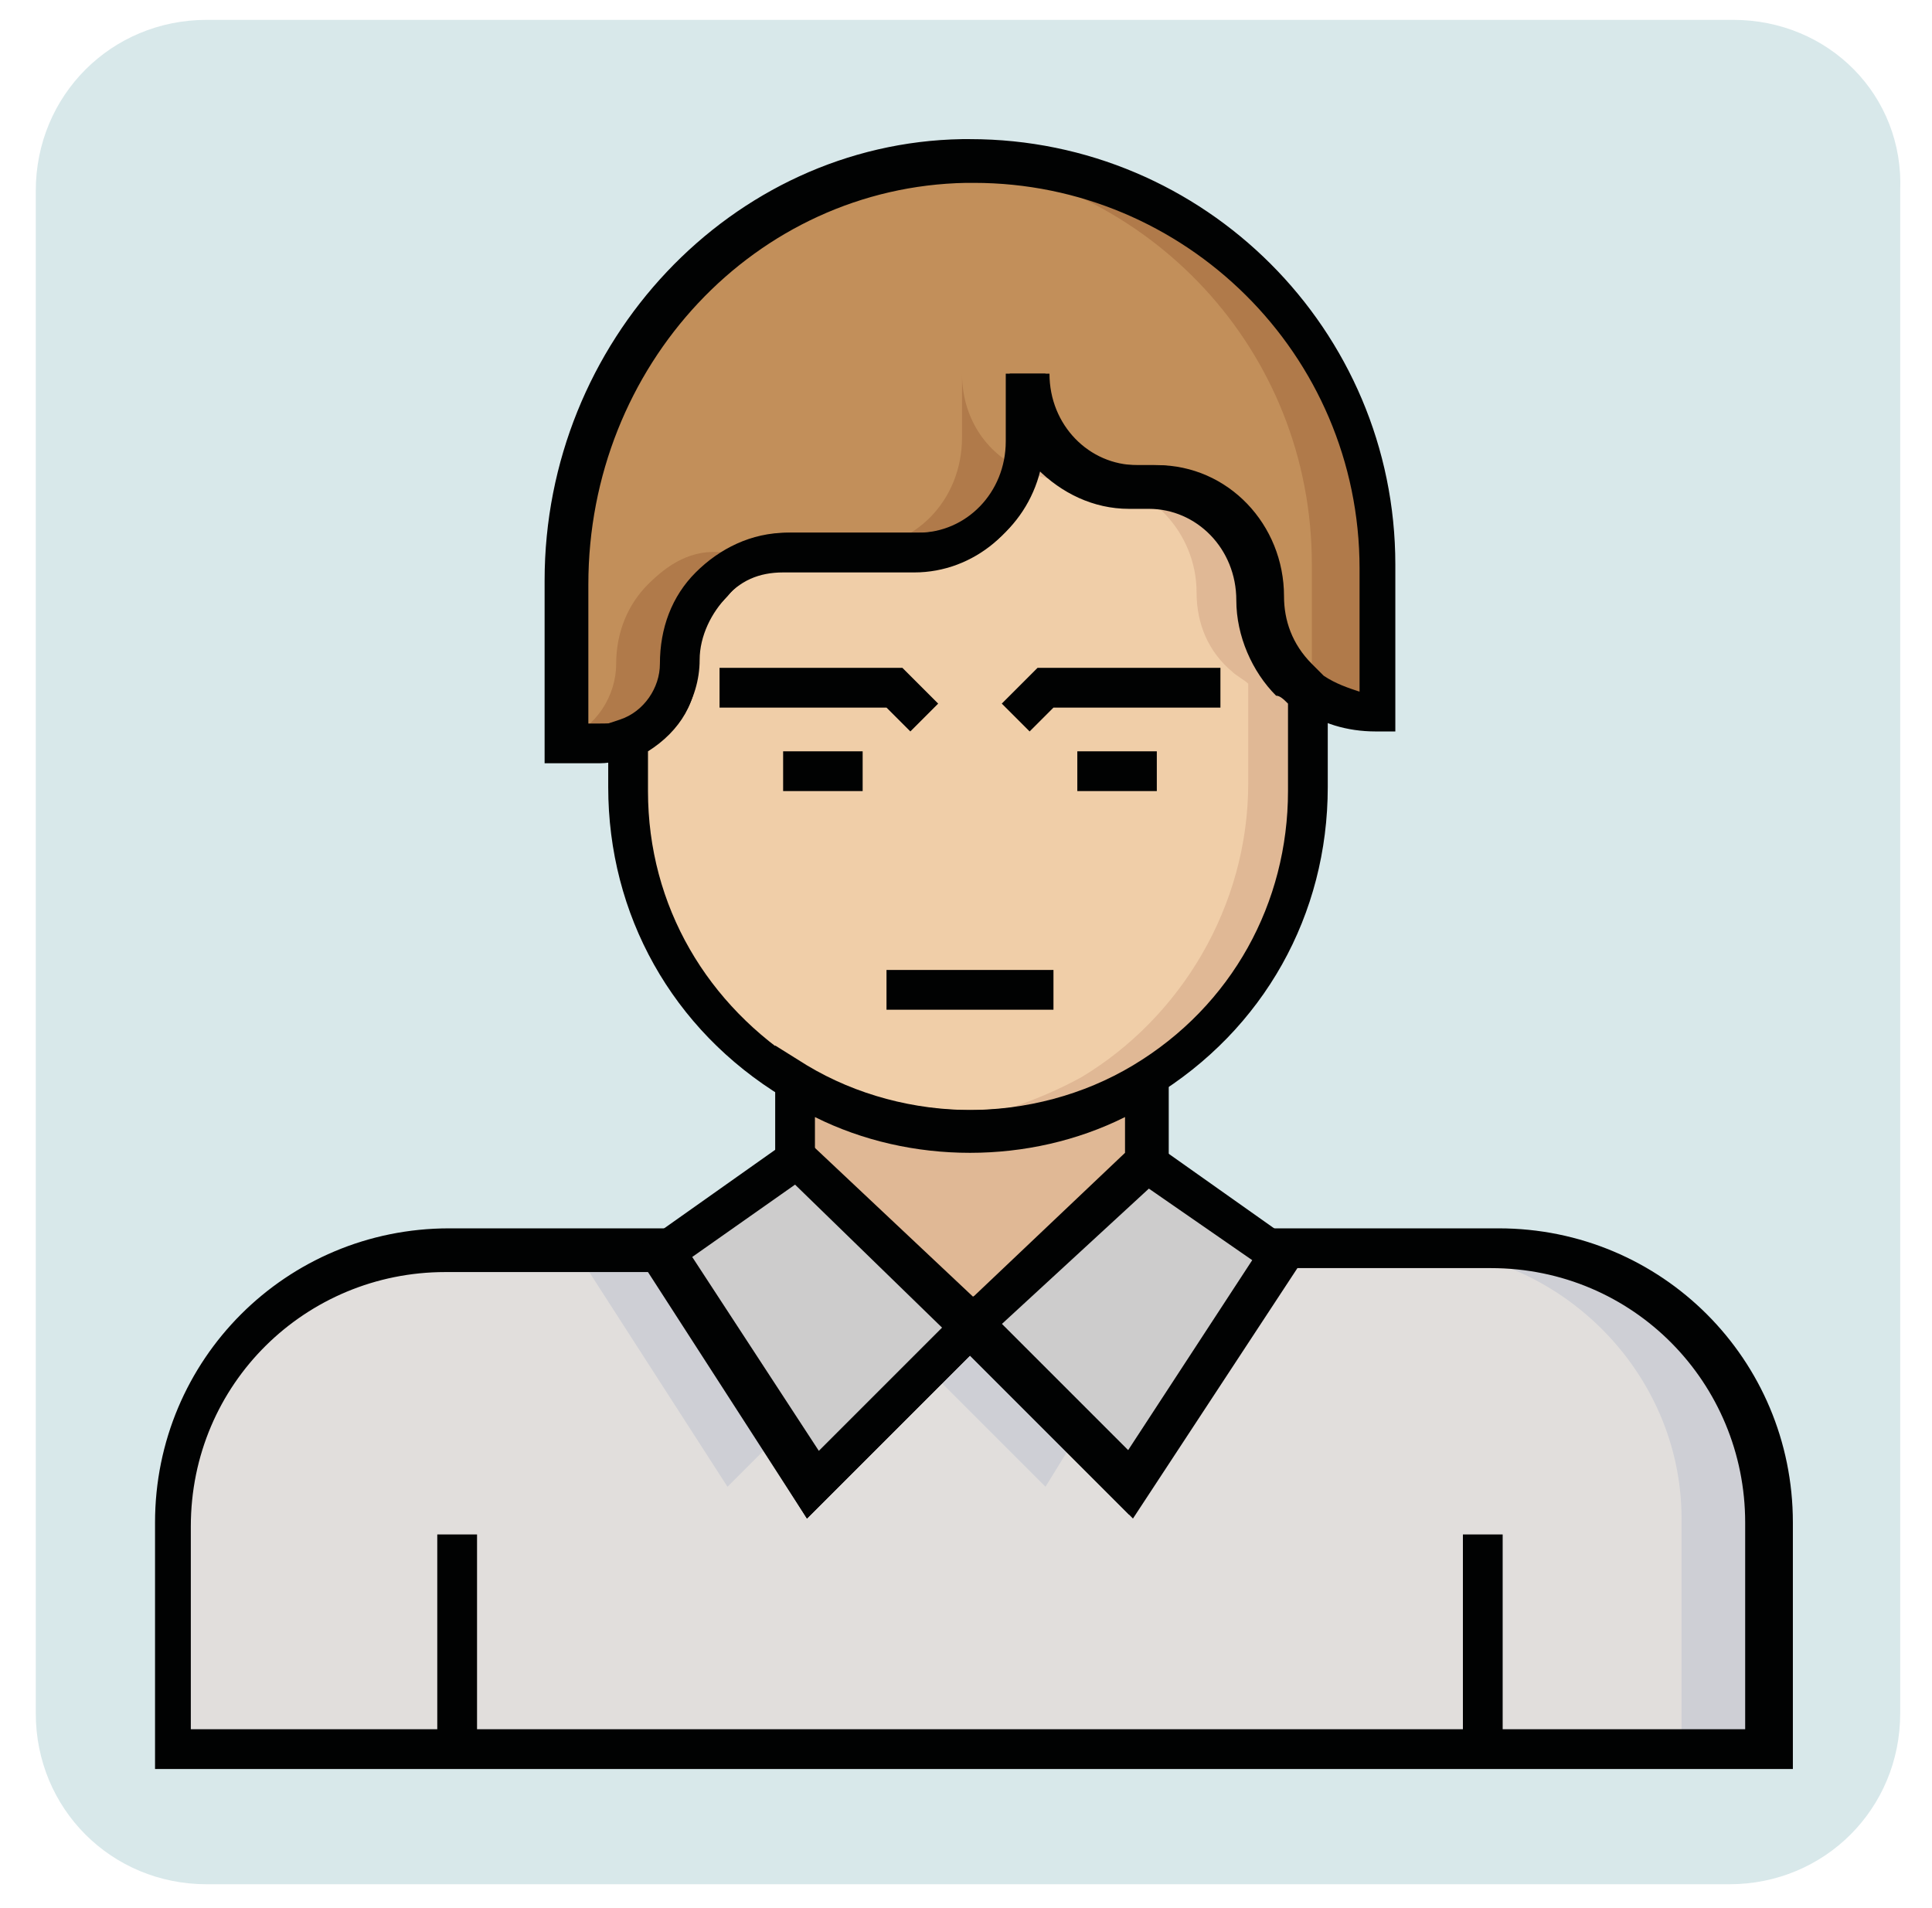 <svg width="81" height="80" viewBox="0 0 81 80" fill="none" xmlns="http://www.w3.org/2000/svg">
<g id="Layer_1">
<g id="Group">
<g id="Group_2">
<path id="Vector" d="M72.667 0.833H8.667C4.667 0.833 1.5 4 1.5 8V71.834C1.5 75.834 4.667 79 8.667 79H72.5C76.5 79 79.667 75.834 79.667 71.834V8C79.833 4 76.667 0.833 72.667 0.833Z" fill="#D8E8EA"/>
</g>
<g id="Group_3">
<path id="Vector_2" d="M74 63.833V73.333H7.333V63.833C7.333 57.5 12.5 52.5 18.833 52.5H28L27.833 52.667L34.167 62.333L40.833 55.667L47.5 62.333L53.833 52.667L53.667 52.5H62.833C68.833 52.333 74 57.5 74 63.833Z" fill="#E1DEDC"/>
</g>
<g id="Group_4">
<path id="Vector_3" d="M43.833 62.334L45.167 60.167L40.667 55.667L38.833 57.334L43.833 62.334Z" fill="#CECFD5"/>
</g>
<g id="Group_5">
<path id="Vector_4" d="M62.5 52.334H59C65.333 52.334 70.5 57.5 70.5 63.667V73.334H74V63.834C74 57.5 68.833 52.334 62.5 52.334Z" fill="#CECFD5"/>
</g>
<g id="Group_6">
<path id="Vector_5" d="M30.5 62.334L32.667 60.167L27.667 52.5L28 52.334H24.5L24.167 52.5L30.5 62.334Z" fill="#CECFD5"/>
</g>
<g id="Group_7">
<path id="Vector_6" d="M55 29V33.167C55 38.334 52.167 42.834 48 45.5C45.833 46.834 43.333 47.5 40.667 47.5C38 47.5 35.5 46.834 33.333 45.5C29.167 43 26.333 38.5 26.333 33.167V31C27.5 30.5 28.5 29.334 28.5 27.834C28.5 26.5 29 25.334 29.833 24.5C30.667 23.667 31.833 23.167 33 23.167H38.5C41 23.167 43 21 43 18.5V15.667C43 18.334 45 20.334 47.5 20.334H48.333C50.833 20.334 52.833 22.5 52.833 25C52.833 26.334 53.333 27.5 54.333 28.334C54.5 28.667 54.667 28.834 55 29Z" fill="#F0CEA8"/>
</g>
<g id="Group_8">
<path id="Vector_7" d="M54.333 28.5C53.5 27.667 52.833 26.5 52.833 25.167C52.833 22.5 50.833 20.5 48.333 20.5H47.5C45 20.5 43 18.334 43 15.834V18.334C43 18.834 42.833 19.334 42.833 19.667C43.5 20 44.167 20.167 45 20.167H45.667C48.167 20.167 50.167 22.334 50.167 24.834C50.167 26.167 50.667 27.334 51.667 28.167C51.833 28.334 52.167 28.5 52.333 28.667V32.834C52.333 38 49.5 42.667 45.333 45.167C43.5 46.167 41.5 46.834 39.333 47.167C39.833 47.167 40.167 47.334 40.667 47.334C43.333 47.334 45.833 46.5 48 45.334C52.167 42.834 55 38.334 55 33V28.834C54.667 28.834 54.5 28.667 54.333 28.5Z" fill="#E0B895"/>
</g>
<g id="Group_9">
<path id="Vector_8" d="M57.667 23.667V29.833C56.667 29.833 55.667 29.5 55 29C54.667 28.833 54.5 28.667 54.333 28.5C53.5 27.667 52.833 26.5 52.833 25.167C52.833 22.5 50.833 20.5 48.333 20.5H47.5C45 20.5 43 18.333 43 15.833V18.333C43 20.833 41 23 38.5 23H33C31.833 23 30.667 23.5 29.833 24.333C29 25.167 28.5 26.333 28.5 27.667C28.5 29 27.667 30.333 26.333 30.833C26 31 25.5 31 25 31H23.5V24.167C23.5 14.833 30.833 6.667 40.167 6.5C50 6.5 57.667 14.167 57.667 23.667Z" fill="#C28F5A"/>
</g>
<g id="Group_10">
<path id="Vector_9" d="M27.167 24.5C26.333 25.334 25.833 26.5 25.833 27.834C25.833 29.167 25 30.5 23.667 31C23.667 31 23.667 31 23.5 31V31.167H25C25.5 31.167 25.833 31.167 26.333 31C27.667 30.5 28.5 29.334 28.5 27.834C28.5 26.5 29 25.334 29.833 24.5C30.667 23.667 31.833 23.167 33 23.167H30.333C29 23 28 23.667 27.167 24.5Z" fill="#B07A4A"/>
</g>
<g id="Group_11">
<path id="Vector_10" d="M40.333 15.667V18.334C40.333 21 38.333 23 35.833 23H38.5C40.5 23 42.167 21.667 42.833 19.667C41.333 19 40.333 17.5 40.333 15.667Z" fill="#B07A4A"/>
</g>
<g id="Group_12">
<path id="Vector_11" d="M40.333 6.667C40 6.667 39.833 6.667 39.5 6.667C48.167 7.5 55 14.667 55 23.667V29C55.667 29.5 56.667 29.833 57.667 29.833V23.667C57.667 14.167 50 6.5 40.333 6.667Z" fill="#B07A4A"/>
</g>
<g id="Group_13">
<path id="Vector_12" d="M48 45.334V48.5L40.667 55.667L33.333 48.667V45.5C35.5 46.834 38 47.5 40.667 47.5C43.333 47.5 45.833 46.667 48 45.334Z" fill="#E0B895"/>
</g>
<g id="Group_14">
<path id="Vector_13" d="M40.667 55.667L34 62.334L27.667 52.5L28 52.334L33.333 48.667L37.333 52.334L40.667 55.667Z" fill="#CDCCCC"/>
</g>
<g id="Group_15">
<path id="Vector_14" d="M53.5 52.5L47.333 62.334L40.667 55.667L44 52.334L48 48.667L53.333 52.334L53.5 52.5Z" fill="#CDCCCC"/>
</g>
<g id="Group_16">
<path id="Vector_15" d="M74.833 74.167H6.5V63.833C6.5 57 12 51.5 18.833 51.5H30.667L29 52.667L34.333 60.833L40.833 54.333L47.333 60.833L52.667 52.667L51 51.5H62.833C69.667 51.5 75.167 57 75.167 63.833V74.167H74.833ZM8.167 72.5H73.167V63.833C73.167 58 68.5 53.167 62.5 53.167H54L47.333 63.5L40.667 56.833L33.833 63.667L27.167 53.333H18.667C12.833 53.333 8 58 8 64V72.5H8.167Z" fill="#010202"/>
</g>
<g id="Group_17">
<g id="Group_18">
<g id="Group_19">
<path id="Vector_16" d="M32.833 31.5H36.167V33.167H32.833V31.5Z" fill="#010202"/>
</g>
<g id="Group_20">
<path id="Vector_17" d="M38.167 30.667L37.167 29.667H30.167V28H37.833L39.333 29.5L38.167 30.667Z" fill="#010202"/>
</g>
</g>
<g id="Group_21">
<g id="Group_22">
<path id="Vector_18" d="M45.167 31.5H48.5V33.167H45.167V31.5Z" fill="#010202"/>
</g>
<g id="Group_23">
<path id="Vector_19" d="M43.167 30.667L42 29.5L43.5 28H51.167V29.667H44.167L43.167 30.667Z" fill="#010202"/>
</g>
</g>
</g>
<g id="Group_24">
<path id="Vector_20" d="M37.167 40.667H44.167V42.334H37.167V40.667Z" fill="#010202"/>
</g>
<g id="Group_25">
<path id="Vector_21" d="M40.667 48.167C38 48.167 35.167 47.5 32.833 46C28.167 43.167 25.5 38.334 25.5 33V30.334L26 30.167C27 29.834 27.667 28.834 27.667 27.834C27.667 26.334 28.167 25 29.167 24C30.167 23 31.5 22.334 33 22.334H38.5C40.5 22.334 42.167 20.667 42.167 18.5V15.667H43.833C43.833 17.834 45.5 19.5 47.5 19.5H48.333C51.333 19.5 53.667 22 53.667 25C53.667 26 54 27 54.833 27.834C55 28 55.167 28.167 55.333 28.334L55.667 28.5V33C55.667 38.334 53 43.167 48.333 46C46.167 47.5 43.333 48.167 40.667 48.167ZM27.167 31.5V33.167C27.167 38 29.667 42.167 33.667 44.667C37.833 47.167 43.333 47.167 47.5 44.667C51.667 42.167 54 37.834 54 33.167V29.5C53.833 29.334 53.667 29.167 53.5 29.167C52.5 28.167 51.833 26.667 51.833 25.167C51.833 23 50.167 21.334 48.167 21.334H47.333C45.833 21.334 44.5 20.667 43.5 19.667C43 22.167 40.833 24 38.333 24H32.833C31.833 24 31 24.334 30.333 25.167C29.667 25.834 29.167 26.834 29.167 27.834C29.333 29.334 28.5 30.667 27.167 31.5Z" fill="#010202"/>
</g>
<g id="Group_26">
<path id="Vector_22" d="M25.167 32H22.833V24.334C22.833 14.334 30.667 6 40.333 5.833H40.667C50.5 5.833 58.5 13.834 58.5 23.667V30.667H57.667C56.5 30.667 55.333 30.334 54.5 29.667C54.167 29.5 54 29.334 53.667 29C52.667 28 52 26.5 52 25C52 22.834 50.333 21.167 48.333 21.167H47.5C46 21.167 44.667 20.5 43.667 19.5C43.167 22 41 23.834 38.5 23.834H33C32 23.834 31.167 24.167 30.5 25C29.833 25.667 29.333 26.667 29.333 27.667C29.333 29.334 28.333 31 26.667 31.667C26.167 31.834 25.667 32 25.167 32ZM24.5 30.334H25.167C25.5 30.334 25.833 30.334 26.167 30.167C27.167 29.834 27.833 28.834 27.833 27.834C27.833 26.334 28.333 25 29.333 24C30.333 23 31.667 22.334 33.167 22.334H38.667C40.667 22.334 42.333 20.667 42.333 18.5V15.667H44C44 17.834 45.667 19.5 47.667 19.5H48.5C51.5 19.5 53.833 22 53.833 25C53.833 26 54.167 27 55 27.834C55.167 28 55.333 28.167 55.5 28.334C56 28.667 56.5 28.834 57 29V23.834C57 14.834 49.667 7.667 40.833 7.667H40.5C31.667 7.833 24.667 15.334 24.667 24.5V30.334H24.5Z" fill="#010202"/>
</g>
<g id="Group_27">
<path id="Vector_23" d="M40.667 56.667L32.5 48.834V43.834L33.833 44.667C38 47.167 43.5 47.167 47.667 44.667L49 43.834V48.834L40.667 56.667ZM34.167 48.334L40.667 54.5L47.167 48.334V46.834C43.167 48.834 38.167 48.834 34.167 46.834V48.334Z" fill="#010202"/>
</g>
<g id="Group_28">
<path id="Vector_24" d="M33.833 63.667L26.667 52.333L33.5 47.5L42 55.5L33.833 63.667ZM28.833 52.833L34.167 61L39.5 55.667L33.333 49.667L28.833 52.833Z" fill="#010202"/>
</g>
<g id="Group_29">
<path id="Vector_25" d="M47.5 63.667L39.5 55.667L48 47.667L54.833 52.5L47.5 63.667ZM41.833 55.667L47.167 61L52.5 52.834L48.167 49.834L41.833 55.667Z" fill="#010202"/>
</g>
<g id="Group_30">
<path id="Vector_26" d="M18.333 64.334H20V73.334H18.333V64.334Z" fill="#010202"/>
</g>
<g id="Group_31">
<path id="Vector_27" d="M61.333 64.334H63V73.334H61.333V64.334Z" fill="#010202"/>
</g>
</g>
</g>
</svg>

